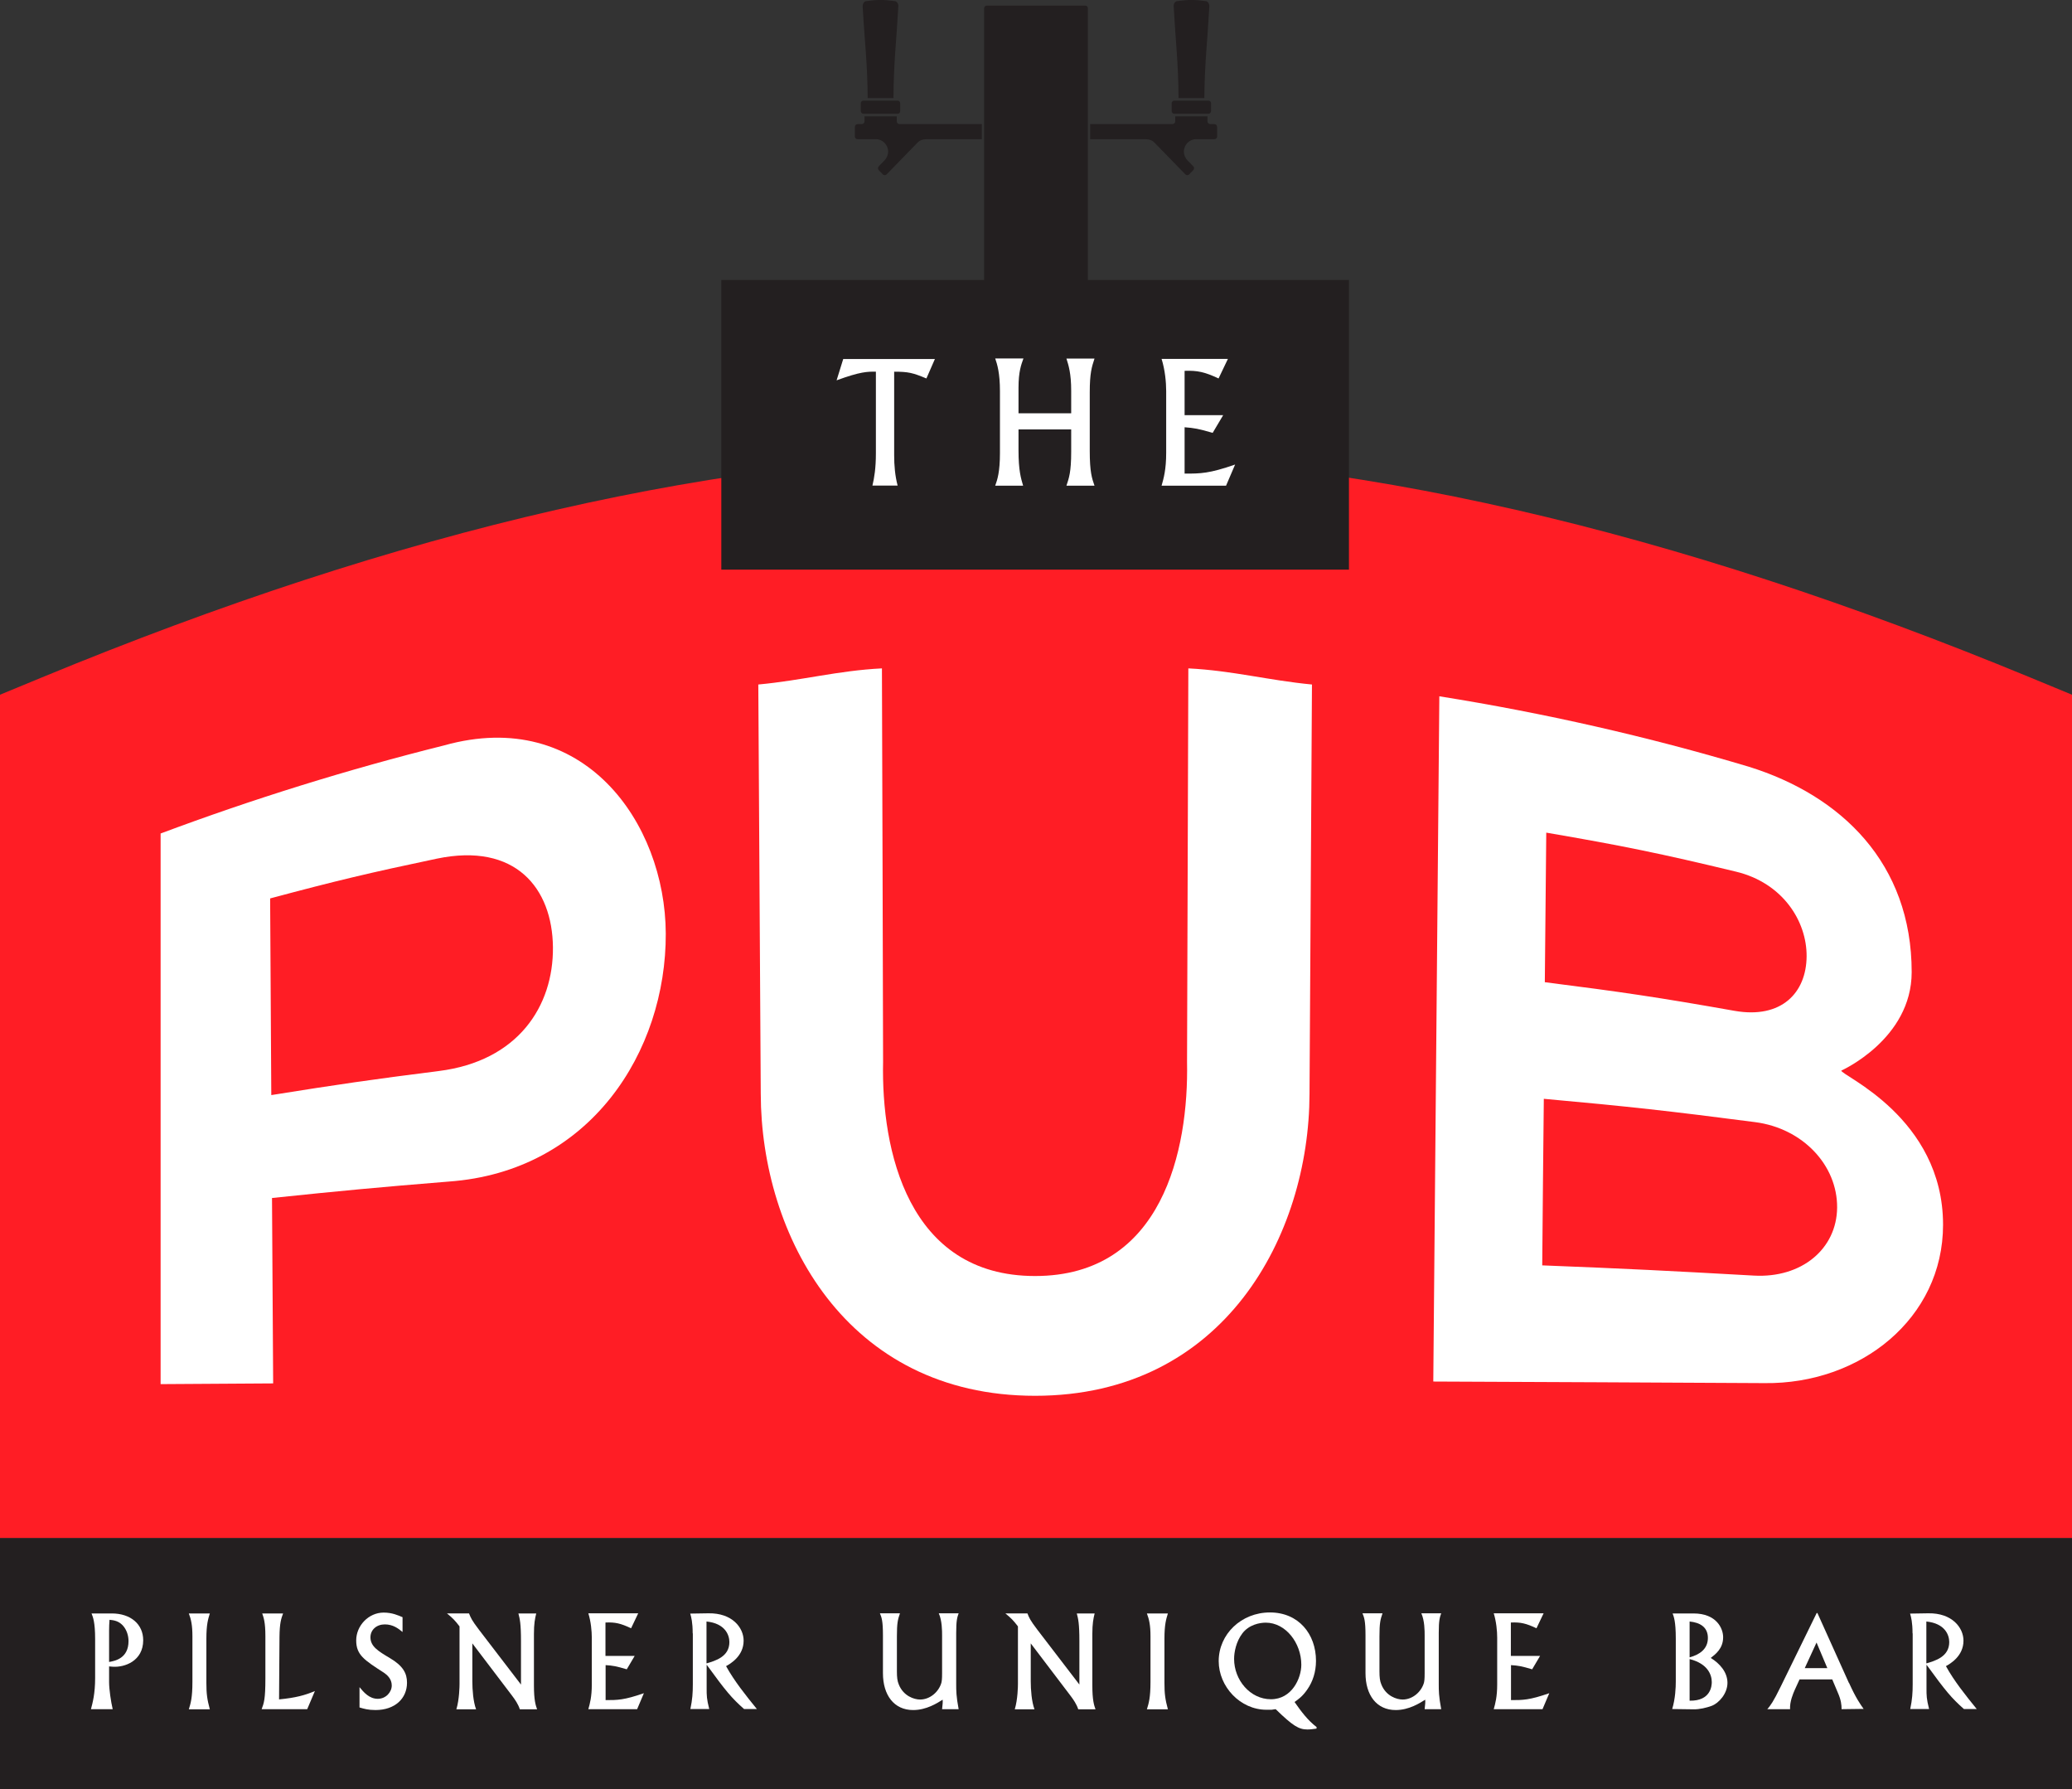 <?xml version="1.0" encoding="UTF-8"?><svg id="Layer_2" xmlns="http://www.w3.org/2000/svg" viewBox="0 0 143.97 124.28"><rect x="0" y="0" width="143.97" height="124.28" fill="#333333" stroke="none"/><defs><style>.cls-1{fill:#fff;}.cls-2{fill:#ff1d25;}.cls-3{fill:#231f20;}</style></defs><g id="Layer_2-2"><g><path class="cls-2" d="M2.88,47.07L0,48.26v58.59H143.97V48.26l-2.88-1.19c-24.85-10.26-47.46-15.61-69.1-15.61S27.73,36.81,2.88,47.07Z"/><path class="cls-1" d="M11.16,57.9c6.42-2.4,13-4.45,19.7-6.12,9.67-2.71,15.37,5.36,15.4,13.07,.03,8.19-5.24,16.53-15.09,17.23-4.92,.4-7.38,.63-12.27,1.14,.03,5.15,.05,7.73,.08,12.88-3.13,.02-4.69,.03-7.82,.05V57.9Zm7.7,18.17c4.63-.74,6.96-1.08,11.63-1.67,5.5-.69,7.97-4.5,7.93-8.6-.04-4.09-2.59-7.3-8.08-6.15-4.66,.98-6.97,1.53-11.57,2.76,.03,5.46,.05,8.19,.08,13.66Z"/><path class="cls-1" d="M71.92,88.64c8.86,0,10.68-8.78,10.56-14.86,.03-9.12,.06-18.23,.09-27.35,3.04,.15,5.56,.83,8.59,1.12-.06,9.67-.11,18.76-.17,28.43-.02,9.81-5.91,20.98-19.07,20.98s-19.04-11.17-19.06-20.98c-.06-9.67-.11-18.76-.17-28.43,3.03-.28,5.55-.97,8.59-1.12,.03,9.12,.06,18.23,.08,27.35-.13,6.08,1.7,14.86,10.56,14.86Z"/><path class="cls-1" d="M100.02,48.37c7.27,1.16,14.46,2.79,21.49,4.89,6.43,2,11.32,6.71,11.32,14.27,0,4.66-4.89,6.84-4.89,6.84-.04,.33,7.07,3.25,7.07,10.71,0,6.51-5.75,11.08-12.4,11-7.67-.04-15.35-.08-23.02-.11,.14-15.87,.28-31.73,.42-47.6Zm7.32,19.86c5.3,.67,7.94,1.06,13.19,1.99,3.26,.57,4.98-1.26,5-3.78,.02-2.45-1.66-5.11-4.91-5.89-5.23-1.26-7.87-1.8-13.18-2.71-.04,4.15-.06,6.23-.1,10.38Zm-.19,19.67c5.89,.23,8.83,.38,14.71,.71,3.33,.19,5.77-1.86,5.79-4.73,.02-2.93-2.38-5.5-5.7-5.93-5.85-.76-8.79-1.09-14.68-1.62-.05,4.63-.07,6.94-.11,11.57Z"/><g><rect class="cls-3" y="106.85" width="143.97" height="17.43"/><path class="cls-1" d="M6.61,113.86c0-1.18-.15-1.53-.25-1.78h1.41c1.3,0,2.18,.74,2.18,1.86,0,1.45-1.3,1.9-2.12,1.84l-.25-.02v1.09c0,.51,.13,1.37,.25,1.88h-1.51c.12-.46,.29-1.07,.29-2.17v-2.7Zm.97,1.59c.41-.07,1.35-.25,1.35-1.45,0-.37-.12-.79-.41-1.1-.28-.29-.59-.35-.91-.38-.02,.22-.03,.52-.03,.75v2.18Z"/><path class="cls-1" d="M14.58,112.08c-.12,.39-.24,.75-.24,1.76v3.06c0,.75,.05,1.14,.24,1.84h-1.46c.13-.42,.25-.8,.25-1.91v-3.17c0-.75-.09-1.17-.25-1.58h1.46Z"/><path class="cls-1" d="M21.34,118.73h-3.16c.16-.43,.26-.68,.26-2.14v-2.94c0-.96-.12-1.28-.22-1.57h1.45c-.13,.35-.24,.65-.25,1.63l-.03,4.34c1.16-.11,1.8-.29,2.49-.58l-.53,1.25Z"/><path class="cls-1" d="M27.96,113.36c-.28-.23-.65-.52-1.22-.52s-1,.37-1,.9c0,.63,.54,.96,1.35,1.44,.93,.55,1.19,1.07,1.19,1.71,0,1.1-.84,1.9-2.19,1.9-.51,0-.81-.09-1.11-.18v-1.41c.29,.35,.67,.81,1.27,.81,.56,0,.97-.46,.97-.93s-.35-.75-.54-.88c-1.38-.89-1.93-1.24-1.93-2.25s.85-1.93,1.91-1.93c.59,0,1,.19,1.31,.32v1.03Z"/><path class="cls-1" d="M32.59,112.08c.12,.3,.18,.46,.69,1.13l2.92,3.81v-3.02c0-1.22-.08-1.54-.18-1.92h1.24c-.09,.36-.16,.71-.16,1.42v3.58c0,1.03,.12,1.38,.22,1.66h-1.2c-.11-.35-.33-.67-.55-.96l-2.75-3.62v2.63c0,.59,.06,1.41,.26,1.95h-1.37c.21-.69,.22-1.63,.22-1.76v-4c-.31-.41-.48-.58-.87-.9h1.54Z"/><path class="cls-1" d="M44.34,112.08l-.49,1.03c-.72-.34-1.1-.43-1.78-.4v2.32h2.03l-.55,.93c-.74-.22-.98-.26-1.47-.29v2.43c.83,0,1.28,0,2.66-.48l-.47,1.11h-3.39c.11-.39,.24-.86,.24-1.71v-3.26c0-.45-.06-1.11-.24-1.69h3.48Z"/><path class="cls-1" d="M48.13,113.47c0-.78-.1-1.14-.17-1.38l1.26-.02c1.66-.03,2.45,1,2.45,1.9,0,1.08-.93,1.61-1.22,1.77,.58,1.05,1.37,2.03,2.14,2.98h-.89c-.87-.77-1.27-1.25-2.6-3.08v1.64c0,.51,0,.73,.18,1.44h-1.31c.14-.66,.17-1.14,.17-1.72v-3.54Zm.96,2.08c.61-.18,1.59-.46,1.59-1.48,0-.5-.3-1.3-1.59-1.43v2.91Z"/><path class="cls-1" d="M62.53,112.08c-.15,.43-.21,.67-.21,1.6v2.42c0,.42,.03,.67,.13,.91,.32,.81,1.07,1.05,1.48,1.05,.7,0,1.3-.54,1.48-1.16,.03-.13,.05-.25,.05-.67v-2.63c0-.3,0-1.02-.23-1.53h1.38c-.1,.28-.17,.49-.17,1.36v3.55c0,.46,0,.85,.17,1.75h-1.15c.04-.38,.05-.46,.04-.66-.38,.24-1.13,.72-2.05,.72-1.34,0-2.1-1.05-2.1-2.56v-2.63c0-1.01-.09-1.24-.21-1.53h1.38Z"/><path class="cls-1" d="M71.39,112.08c.12,.3,.18,.46,.69,1.13l2.92,3.81v-3.02c0-1.22-.08-1.54-.18-1.92h1.24c-.09,.36-.16,.71-.16,1.42v3.58c0,1.03,.12,1.38,.22,1.66h-1.2c-.11-.35-.33-.67-.55-.96l-2.75-3.62v2.63c0,.59,.06,1.41,.26,1.95h-1.37c.21-.69,.22-1.63,.22-1.76v-4c-.31-.41-.48-.58-.87-.9h1.54Z"/><path class="cls-1" d="M81.15,112.08c-.12,.39-.24,.75-.24,1.76v3.06c0,.75,.05,1.14,.24,1.84h-1.46c.13-.42,.25-.8,.25-1.91v-3.17c0-.75-.09-1.17-.25-1.58h1.46Z"/><path class="cls-1" d="M91.47,120.08c-.23,.03-.41,.06-.63,.06-.59,0-1.01-.25-2.2-1.41-.08,0-.17,.03-.28,.04-.1,0-.22,0-.36,0-1.83,0-3.32-1.61-3.32-3.38,0-1.87,1.57-3.38,3.56-3.38s3.2,1.5,3.2,3.36c0,.78-.23,1.46-.61,2-.33,.48-.64,.69-.88,.86,.44,.63,.91,1.27,1.53,1.74v.1Zm-5.72-4.84c0,1.46,1.11,2.8,2.56,2.8s2.11-1.45,2.11-2.4c0-1.5-1.08-2.92-2.47-2.92-.43,0-1.17,.14-1.63,.75-.43,.57-.57,1.29-.57,1.77Z"/><path class="cls-1" d="M96.06,112.08c-.15,.43-.21,.67-.21,1.6v2.42c0,.42,.03,.67,.13,.91,.32,.81,1.07,1.05,1.48,1.05,.7,0,1.3-.54,1.48-1.16,.03-.13,.05-.25,.05-.67v-2.63c0-.3,0-1.02-.23-1.53h1.38c-.1,.28-.17,.49-.17,1.36v3.55c0,.46,0,.85,.17,1.75h-1.15c.04-.38,.05-.46,.04-.66-.38,.24-1.13,.72-2.05,.72-1.34,0-2.1-1.05-2.1-2.56v-2.63c0-1.01-.09-1.24-.21-1.53h1.38Z"/><path class="cls-1" d="M107.25,112.08l-.49,1.03c-.72-.34-1.1-.43-1.78-.4v2.32h2.03l-.55,.93c-.74-.22-.98-.26-1.47-.29v2.43c.83,0,1.28,0,2.66-.48l-.47,1.11h-3.39c.11-.39,.24-.86,.24-1.71v-3.26c0-.45-.06-1.11-.24-1.69h3.48Z"/><path class="cls-1" d="M117.67,112.08c1.61,0,2.06,1.05,2.06,1.65,0,.79-.53,1.18-.86,1.44,.63,.39,1.16,.99,1.16,1.73s-.59,1.41-1.1,1.6c-.36,.13-.84,.25-1.27,.24l-1.47-.02c.22-.72,.25-1.51,.25-1.9v-2.99c0-1.21-.14-1.53-.22-1.75h1.45Zm-.27,3.05c.7-.19,1.27-.58,1.27-1.35s-.57-1.07-1.27-1.14v2.48Zm0,3.01c1.49,.03,1.54-1.06,1.54-1.29,0-.5-.27-1.28-1.54-1.6v2.88Z"/><path class="cls-1" d="M128.48,116.91c.47,1.04,.77,1.46,1.01,1.8l-1.53,.02c0-.29-.03-.63-.27-1.17l-.38-.9h-2.27l-.33,.72c-.11,.25-.36,.82-.33,1.35h-1.58c.22-.26,.41-.5,.94-1.59l2.49-5.09h.05l2.19,4.86Zm-3.08-1.03h1.57l-.75-1.78-.82,1.78Z"/><path class="cls-1" d="M132.89,113.47c0-.78-.1-1.14-.17-1.38l1.26-.02c1.66-.03,2.45,1,2.45,1.9,0,1.08-.93,1.61-1.22,1.77,.58,1.05,1.37,2.03,2.14,2.98h-.89c-.87-.77-1.27-1.25-2.6-3.08v1.64c0,.51,0,.73,.18,1.44h-1.31c.14-.66,.17-1.14,.17-1.72v-3.54Zm.96,2.08c.61-.18,1.59-.46,1.59-1.48,0-.5-.3-1.3-1.59-1.43v2.91Z"/></g><g><path class="cls-3" d="M60.29,6.81c-.02-2.55-.21-3.83-.35-6.38,0-.17,.1-.33,.23-.35,.81-.11,1.21-.11,2.02,0,.13,.02,.24,.18,.23,.35-.14,2.55-.32,3.82-.34,6.38h-1.79Z"/><path class="cls-3" d="M62.55,7.71c0,.11-.07,.19-.17,.19h-2.39c-.1,0-.18-.09-.18-.19v-.53c0-.11,.08-.19,.18-.19h2.39c.09,0,.17,.09,.17,.19v.53Z"/><path class="cls-3" d="M68.38,22.8V.58c0-.11,.08-.19,.18-.19h6.86c.1,0,.17,.09,.17,.19V22.8h-7.21Z"/><path class="cls-3" d="M62.5,8.62c-.11,0-.19-.09-.19-.19v-.35h-2.24v.35c0,.11-.09,.19-.2,.19h-.28c-.11,0-.19,.09-.19,.2v.66c0,.11,.08,.19,.19,.19h1.28c.23,0,.44,.1,.59,.25,.15,.16,.25,.37,.25,.61s-.1,.45-.25,.61h0l-.4,.41c-.07,.08-.07,.2,0,.27l.28,.29c.07,.08,.19,.08,.27,0l2.13-2.19h0c.16-.17,.38-.25,.59-.25h3.89v-1.05h-5.71Z"/><path class="cls-3" d="M83.68,6.81c.03-2.55,.21-3.83,.35-6.38,0-.17-.1-.33-.23-.35-.81-.11-1.21-.11-2.02,0-.13,.02-.24,.18-.23,.35,.14,2.55,.32,3.82,.34,6.38h1.79Z"/><path class="cls-3" d="M81.41,7.71c0,.11,.08,.19,.17,.19h2.39c.1,0,.18-.09,.18-.19v-.53c0-.11-.08-.19-.18-.19h-2.39c-.09,0-.17,.09-.17,.19v.53Z"/><path class="cls-3" d="M81.46,8.62c.11,0,.2-.09,.2-.19v-.35h2.24v.35c0,.11,.09,.19,.2,.19h.28c.11,0,.19,.09,.19,.2v.66c0,.11-.09,.19-.19,.19h-1.28c-.23,0-.44,.1-.59,.25-.15,.16-.25,.37-.25,.61s.1,.45,.25,.61h0l.4,.41c.08,.08,.08,.2,0,.27l-.28,.29c-.07,.08-.19,.08-.27,0l-2.13-2.19h0c-.16-.17-.38-.25-.59-.25h-3.89v-1.05h5.71Z"/></g><polygon class="cls-3" points="75.28 19.45 75.28 11.06 68.57 11.06 68.57 19.45 50.12 19.45 50.12 39.57 93.73 39.57 93.73 19.45 75.28 19.45"/><path class="cls-1" d="M64.96,24.94l-.59,1.35c-.94-.39-1.24-.47-2.24-.47v5.81c0,.7,.06,1.42,.24,2.1h-1.75c.13-.55,.24-1.2,.24-2.24v-5.67c-.57-.01-1.07-.01-2.73,.6l.46-1.48h6.36Z"/><path class="cls-1" d="M71.11,24.91c-.15,.41-.34,.9-.34,2.02v1.78h3.66v-1.56c0-1.21-.18-1.77-.33-2.24h1.95c-.19,.58-.33,1-.33,2.35v4.07c0,1.46,.15,1.89,.33,2.41h-1.95c.18-.54,.33-.95,.33-2.36v-1.55h-3.66v1.46c0,1.4,.17,1.94,.32,2.45h-1.94c.15-.41,.33-.95,.33-2.27v-4.3c0-1.26-.19-1.87-.33-2.27h1.96Z"/><path class="cls-1" d="M85.32,24.93l-.65,1.36c-.96-.45-1.46-.56-2.36-.53v3.08h2.68l-.73,1.23c-.98-.29-1.3-.34-1.95-.39v3.22c1.1,0,1.7,0,3.51-.63l-.63,1.47h-4.48c.15-.52,.32-1.14,.32-2.27v-4.31c0-.6-.08-1.47-.32-2.23h4.61Z"/></g></g></svg>